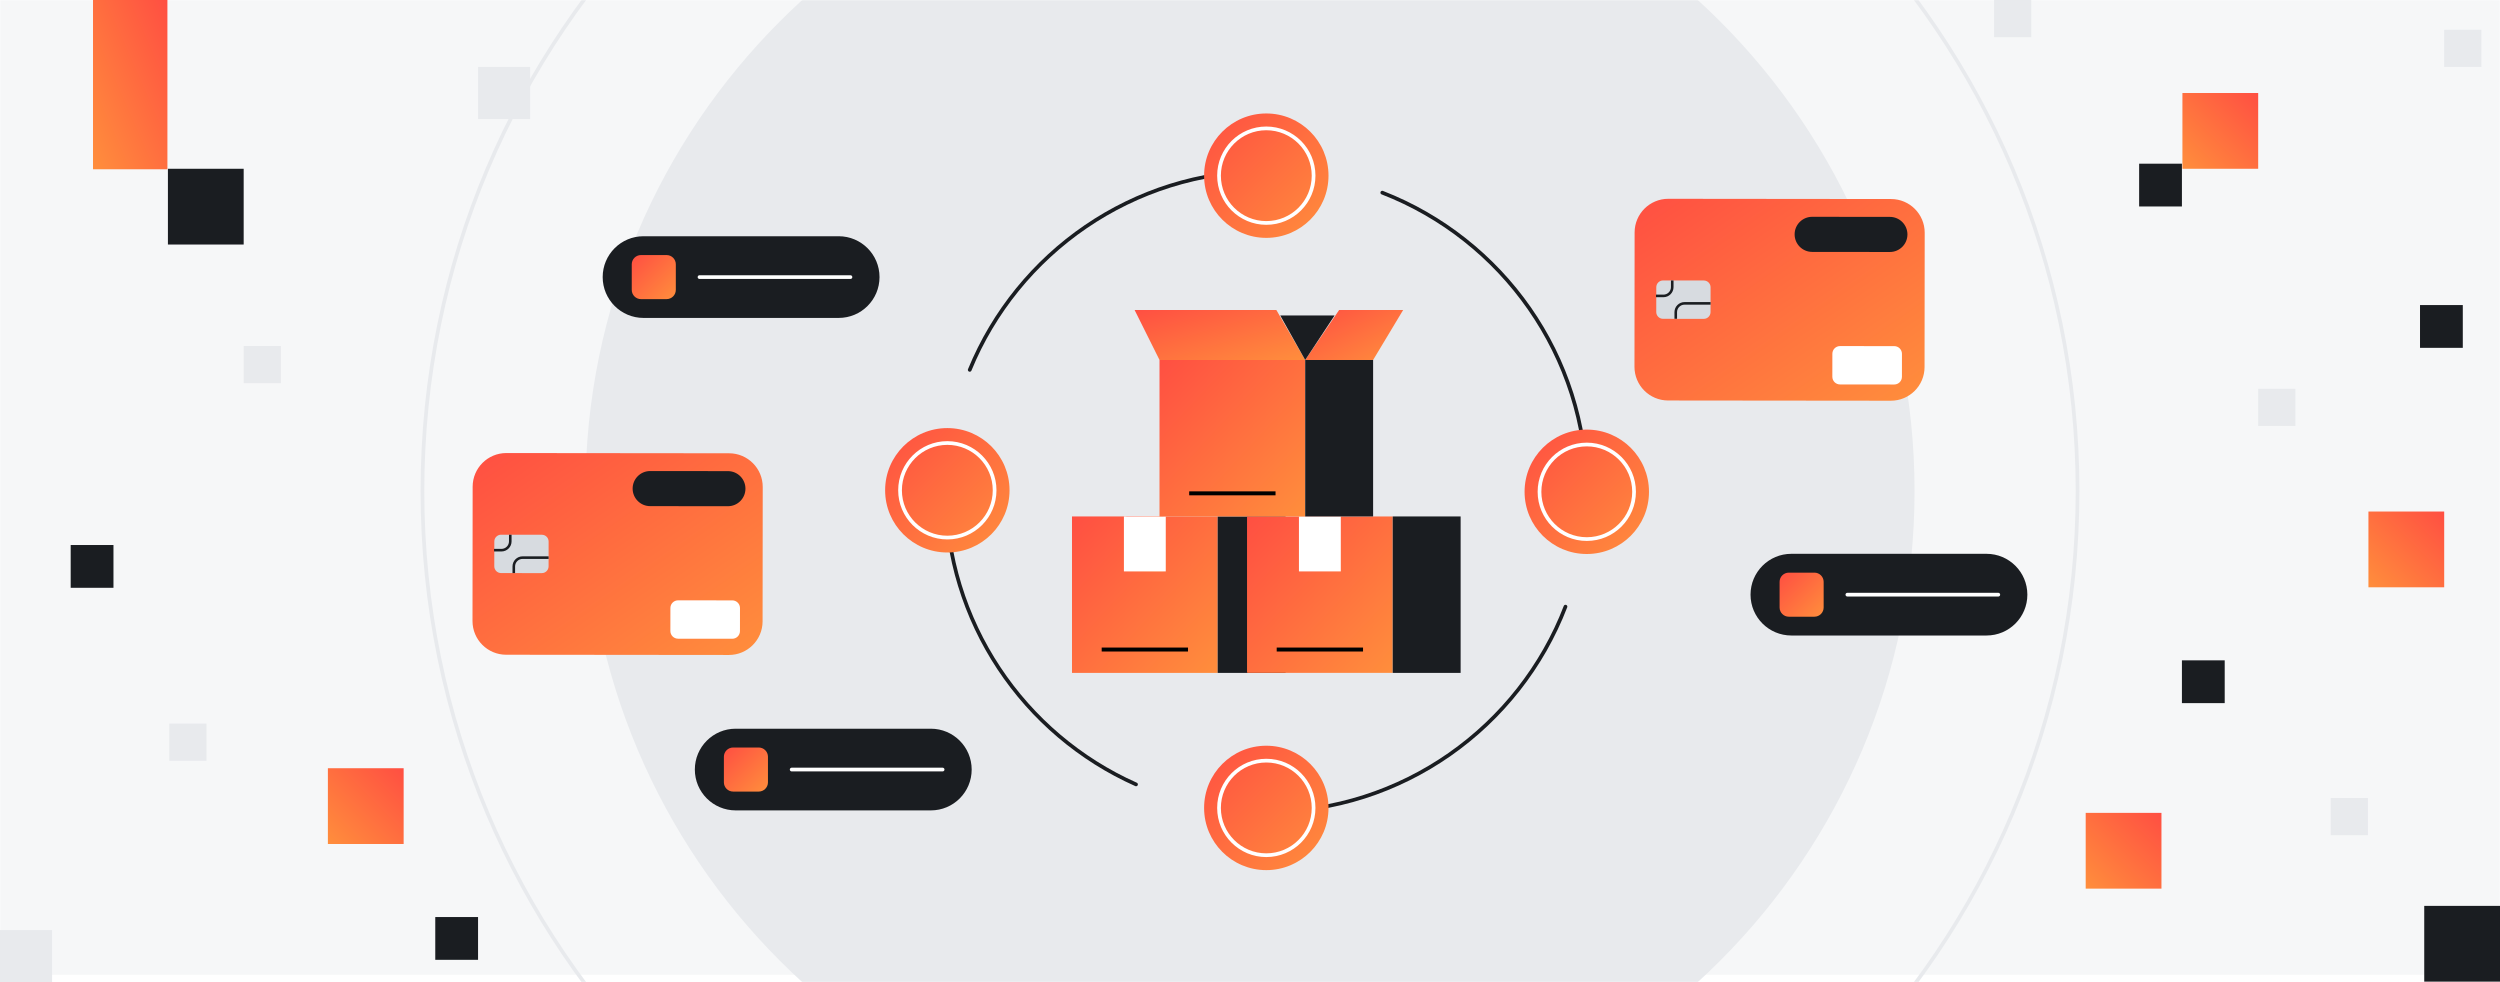 <svg width="1344" height="528" viewBox="0 0 1344 528" fill="none" xmlns="http://www.w3.org/2000/svg">
<rect x="0" y="0" width="1344" height="528" fill="#808080" stroke="none"/>
<g clip-path="url(#clip0_357_13721)">
<rect width="1344" height="528" fill="white"/>
<g clip-path="url(#clip1_357_13721)">
<rect width="1344" height="528" fill="white"/>
<mask id="mask0_357_13721" style="mask-type:luminance" maskUnits="userSpaceOnUse" x="0" y="0" width="1344" height="528">
<path d="M1344 0H0V528H1344V0Z" fill="white"/>
</mask>
<g mask="url(#mask0_357_13721)">
<path d="M1344 9.15527e-05H0V524.05H1344V9.15527e-05Z" fill="#F6F7F8"/>
<path d="M672 621.26C869.309 621.26 1029.26 461.309 1029.26 264C1029.26 66.691 869.309 -93.26 672 -93.26C474.691 -93.26 314.74 66.691 314.74 264C314.74 461.309 474.691 621.26 672 621.26Z" fill="#E8EAED"/>
<path d="M672 708.9C917.711 708.9 1116.9 509.712 1116.9 264C1116.9 18.289 917.711 -180.9 672 -180.9C426.288 -180.9 227.1 18.289 227.1 264C227.1 509.712 426.288 708.9 672 708.9Z" stroke="#E8EAED" stroke-width="2" stroke-miterlimit="10"/>
</g>
</g>
<g clip-path="url(#clip2_357_13721)">
<path d="M90.27 90.73H131V131.46H90.27V90.73Z" fill="#1A1D21"/>
<path d="M1303.27 487H1344V527.73H1303.27V487Z" fill="#1A1D21"/>
<path d="M38 293H61V316H38V293Z" fill="#1A1D21"/>
<path d="M1173 355H1196V378H1173V355Z" fill="#1A1D21"/>
<path d="M1301 164H1324V187H1301V164Z" fill="#1A1D21"/>
<path d="M234 493H257V516H234V493Z" fill="#1A1D21"/>
<path d="M1150 88H1173V111H1150V88Z" fill="#1A1D21"/>
<path d="M50 0H90V91H50V0Z" fill="url(#paint0_linear_357_13721)"/>
<path d="M176.27 413H217V453.73H176.27V413Z" fill="url(#paint1_linear_357_13721)"/>
<path d="M1121.27 437H1162V477.73H1121.27V437Z" fill="url(#paint2_linear_357_13721)"/>
<path d="M1273.27 275H1314V315.73H1273.27V275Z" fill="url(#paint3_linear_357_13721)"/>
<path d="M1173.27 50H1214V90.73H1173.27V50Z" fill="url(#paint4_linear_357_13721)"/>
<path d="M257 36H285V64H257V36Z" fill="#E8EAED"/>
<path d="M0 500H28V528H0V500Z" fill="#E8EAED"/>
<path d="M91 389H111V409H91V389Z" fill="#E8EAED"/>
<path d="M131 186H151V206H131V186Z" fill="#E8EAED"/>
<path d="M1214 209H1234V229H1214V209Z" fill="#E8EAED"/>
<path d="M1072 0H1092V20H1072V0Z" fill="#E8EAED"/>
<path d="M1253 429H1273V449H1253V429Z" fill="#E8EAED"/>
<path d="M1314 16H1334V36H1314V16Z" fill="#E8EAED"/>
</g>
<path d="M521.324 198.84C547.074 136.11 608.764 91.94 680.774 91.94" stroke="#1A1D21" stroke-width="2" stroke-linecap="round" stroke-linejoin="round"/>
<path d="M610.724 421.69C550.484 394.85 508.484 334.45 508.484 264.23" stroke="#1A1D21" stroke-width="2" stroke-linecap="round" stroke-linejoin="round"/>
<path d="M841.605 326.13C816.745 390.71 754.105 436.53 680.765 436.53" stroke="#1A1D21" stroke-width="2" stroke-linecap="round" stroke-linejoin="round"/>
<path d="M743.114 103.57C807.454 128.55 853.054 191.07 853.054 264.23" stroke="#1A1D21" stroke-width="2" stroke-linecap="round" stroke-linejoin="round"/>
<path d="M853.054 297.83C871.523 297.83 886.494 282.858 886.494 264.39C886.494 245.922 871.523 230.95 853.054 230.95C834.586 230.95 819.614 245.922 819.614 264.39C819.614 282.858 834.586 297.83 853.054 297.83Z" fill="url(#paint5_linear_357_13721)"/>
<path d="M853.055 289.81C867.094 289.81 878.475 278.429 878.475 264.39C878.475 250.351 867.094 238.97 853.055 238.97C839.016 238.97 827.635 250.351 827.635 264.39C827.635 278.429 839.016 289.81 853.055 289.81Z" stroke="white" stroke-width="2" stroke-miterlimit="10"/>
<path d="M509.285 297.02C527.753 297.02 542.725 282.048 542.725 263.58C542.725 245.111 527.753 230.14 509.285 230.14C490.816 230.14 475.845 245.111 475.845 263.58C475.845 282.048 490.816 297.02 509.285 297.02Z" fill="url(#paint6_linear_357_13721)"/>
<path d="M509.284 289C523.323 289 534.704 277.619 534.704 263.58C534.704 249.541 523.323 238.16 509.284 238.16C495.245 238.16 483.864 249.541 483.864 263.58C483.864 277.619 495.245 289 509.284 289Z" stroke="white" stroke-width="2" stroke-miterlimit="10"/>
<path d="M680.764 127.88C699.233 127.88 714.204 112.908 714.204 94.44C714.204 75.972 699.233 61 680.764 61C662.296 61 647.324 75.972 647.324 94.44C647.324 112.908 662.296 127.88 680.764 127.88Z" fill="url(#paint7_linear_357_13721)"/>
<path d="M680.765 119.86C694.804 119.86 706.185 108.479 706.185 94.44C706.185 80.401 694.804 69.02 680.765 69.02C666.726 69.02 655.345 80.401 655.345 94.44C655.345 108.479 666.726 119.86 680.765 119.86Z" stroke="white" stroke-width="2" stroke-miterlimit="10"/>
<path d="M680.764 467.78C699.233 467.78 714.204 452.808 714.204 434.34C714.204 415.872 699.233 400.9 680.764 400.9C662.296 400.9 647.324 415.872 647.324 434.34C647.324 452.808 662.296 467.78 680.764 467.78Z" fill="url(#paint8_linear_357_13721)"/>
<path d="M680.765 459.76C694.804 459.76 706.185 448.379 706.185 434.34C706.185 420.301 694.804 408.92 680.765 408.92C666.726 408.92 655.345 420.301 655.345 434.34C655.345 448.379 666.726 459.76 680.765 459.76Z" stroke="white" stroke-width="2" stroke-miterlimit="10"/>
<path d="M500.415 391.75C512.545 391.75 522.375 401.58 522.375 413.71C522.375 419.78 519.915 425.27 515.945 429.24C511.975 433.22 506.485 435.67 500.415 435.67H395.505C383.375 435.67 373.545 425.84 373.545 413.71C373.545 407.64 376.005 402.15 379.975 398.18C383.955 394.2 389.445 391.75 395.505 391.75H500.415Z" fill="#1A1D21"/>
<path d="M425.604 413.71H506.744" stroke="white" stroke-width="2" stroke-linecap="round" stroke-linejoin="round"/>
<path d="M407.894 401.86H394.124C391.385 401.86 389.164 404.081 389.164 406.82V420.59C389.164 423.329 391.385 425.55 394.124 425.55H407.894C410.633 425.55 412.854 423.329 412.854 420.59V406.82C412.854 404.081 410.633 401.86 407.894 401.86Z" fill="url(#paint9_linear_357_13721)"/>
<path d="M450.87 127C463 127 472.83 136.83 472.83 148.96C472.83 155.03 470.37 160.52 466.4 164.49C462.43 168.47 456.94 170.92 450.87 170.92H345.96C333.83 170.92 324 161.09 324 148.96C324 142.89 326.46 137.4 330.43 133.43C334.41 129.45 339.9 127 345.96 127H450.87Z" fill="#1A1D21"/>
<path d="M376.06 148.97H457.2" stroke="white" stroke-width="2" stroke-linecap="round" stroke-linejoin="round"/>
<path d="M358.36 137.12H344.59C341.851 137.12 339.63 139.341 339.63 142.08V155.85C339.63 158.589 341.851 160.81 344.59 160.81H358.36C361.099 160.81 363.32 158.589 363.32 155.85V142.08C363.32 139.341 361.099 137.12 358.36 137.12Z" fill="url(#paint10_linear_357_13721)"/>
<path d="M1067.95 297.73C1080.08 297.73 1089.91 307.56 1089.91 319.69C1089.91 325.76 1087.45 331.25 1083.48 335.22C1079.51 339.2 1074.02 341.65 1067.95 341.65H963.045C950.915 341.65 941.085 331.82 941.085 319.69C941.085 313.62 943.545 308.13 947.515 304.16C951.495 300.18 956.985 297.73 963.045 297.73H1067.95Z" fill="#1A1D21"/>
<path d="M993.145 319.69H1074.28" stroke="white" stroke-width="2" stroke-linecap="round" stroke-linejoin="round"/>
<path d="M975.435 307.85H961.665C958.926 307.85 956.705 310.071 956.705 312.81V326.58C956.705 329.319 958.926 331.54 961.665 331.54H975.435C978.174 331.54 980.395 329.319 980.395 326.58V312.81C980.395 310.071 978.174 307.85 975.435 307.85Z" fill="url(#paint11_linear_357_13721)"/>
<path d="M654.625 277.64H576.305V361.75H654.625V277.64Z" fill="url(#paint12_linear_357_13721)"/>
<path d="M691.135 277.64H654.625V361.75H691.135V277.64Z" fill="#1A1D21"/>
<path d="M625.425 277.64H605.505V307.19H625.425V277.64Z" fill="url(#paint13_linear_357_13721)"/>
<path d="M670.814 277.64H748.714V361.75H670.814C670.584 361.75 670.404 361.57 670.404 361.34V278.05C670.404 277.82 670.584 277.64 670.814 277.64Z" fill="url(#paint14_linear_357_13721)"/>
<path d="M785.235 277.64H748.725V361.75H785.235V277.64Z" fill="#1A1D21"/>
<path d="M626.715 277.64H604.215V307.19H626.715V277.64Z" fill="white"/>
<path d="M720.814 277.64H698.314V307.19H720.814V277.64Z" fill="white"/>
<path d="M701.674 193.53H623.354V277.64H701.674V193.53Z" fill="url(#paint15_linear_357_13721)"/>
<path d="M738.185 193.53H701.675V277.64H738.185V193.53Z" fill="#1A1D21"/>
<path d="M592.265 349.19H638.675" stroke="url(#paint16_linear_357_13721)" stroke-width="2.13" stroke-miterlimit="10"/>
<path d="M686.354 349.19H732.764" stroke="url(#paint17_linear_357_13721)" stroke-width="2.13" stroke-miterlimit="10"/>
<path d="M639.305 265.22H685.725" stroke="url(#paint18_linear_357_13721)" stroke-width="2.13" stroke-miterlimit="10"/>
<path d="M701.675 193.53L686.165 166.65H609.955L623.355 193.53H701.675Z" fill="url(#paint19_linear_357_13721)"/>
<path d="M701.675 193.53L719.925 166.65H754.335L738.185 193.53H701.675Z" fill="url(#paint20_linear_357_13721)"/>
<path d="M717.465 169.61H688.255L701.675 193.53L717.465 169.61Z" fill="#1A1D21"/>
<path d="M1016.64 106.999L896.886 106.873C886.89 106.863 878.778 114.958 878.767 124.954L878.692 197.184C878.681 207.181 886.776 215.293 896.773 215.303L1016.52 215.429C1026.52 215.439 1034.63 207.344 1034.64 197.348L1034.72 125.118C1034.73 115.121 1026.63 107.009 1016.64 106.999Z" fill="url(#paint21_linear_357_13721)"/>
<path d="M1016.02 116.598L974.226 116.554C969.018 116.549 964.791 120.766 964.786 125.974L964.786 125.984C964.781 131.192 968.998 135.419 974.206 135.424L1016 135.468C1021.2 135.474 1025.43 131.256 1025.44 126.048L1025.44 126.038C1025.44 120.83 1021.22 116.604 1016.02 116.598Z" fill="#1A1D21"/>
<path d="M1018.36 186.081L989.213 186.05C986.932 186.048 985.081 187.895 985.079 190.176L985.066 202.546C985.063 204.827 986.91 206.678 989.191 206.68L1018.34 206.71C1020.62 206.713 1022.47 204.866 1022.48 202.585L1022.49 190.215C1022.49 187.934 1020.64 186.083 1018.36 186.081Z" fill="white"/>
<path d="M915.96 150.793L894.07 150.77C892.054 150.768 890.418 152.401 890.416 154.416L890.402 167.746C890.4 169.762 892.032 171.398 894.048 171.4L915.938 171.423C917.954 171.425 919.59 169.793 919.592 167.777L919.606 154.447C919.608 152.431 917.976 150.795 915.96 150.793Z" fill="#D7DBE0"/>
<path d="M919.605 163.09H905.645C903.015 163.07 900.885 165.2 900.885 167.82V171.39" stroke="#1A1D21" stroke-width="1.39" stroke-miterlimit="10"/>
<path d="M890.265 159.09H894.235C896.865 159.09 898.995 156.97 898.995 154.35V150.78" stroke="#1A1D21" stroke-width="1.39" stroke-miterlimit="10"/>
<path d="M391.963 243.684L272.213 243.559C262.217 243.549 254.105 251.644 254.094 261.64L254.019 333.87C254.008 343.866 262.103 351.978 272.1 351.989L391.85 352.114C401.846 352.125 409.958 344.03 409.969 334.033L410.044 261.803C410.055 251.807 401.96 243.695 391.963 243.684Z" fill="url(#paint22_linear_357_13721)"/>
<path d="M391.333 253.274L349.543 253.23C344.335 253.225 340.109 257.442 340.103 262.65L340.103 262.66C340.098 267.868 344.315 272.095 349.524 272.1L391.313 272.144C396.522 272.149 400.748 267.932 400.753 262.724L400.753 262.714C400.759 257.506 396.541 253.279 391.333 253.274Z" fill="#1A1D21"/>
<path d="M393.69 322.766L364.54 322.736C362.259 322.733 360.408 324.581 360.406 326.861L360.393 339.231C360.39 341.512 362.238 343.363 364.519 343.366L393.669 343.396C395.949 343.399 397.8 341.552 397.803 339.271L397.816 326.901C397.818 324.62 395.971 322.769 393.69 322.766Z" fill="white"/>
<path d="M291.288 287.479L269.398 287.456C267.382 287.454 265.746 289.086 265.744 291.102L265.73 304.432C265.728 306.448 267.361 308.084 269.376 308.086L291.266 308.109C293.282 308.111 294.918 306.479 294.92 304.463L294.934 291.133C294.936 289.117 293.304 287.481 291.288 287.479Z" fill="#D7DBE0"/>
<path d="M294.935 299.78H280.975C278.345 299.76 276.215 301.89 276.215 304.51V308.08" stroke="#1A1D21" stroke-width="1.39" stroke-miterlimit="10"/>
<path d="M265.595 295.78H269.565C272.195 295.78 274.325 293.66 274.325 291.04V287.47" stroke="#1A1D21" stroke-width="1.39" stroke-miterlimit="10"/>
</g>
<defs>
<linearGradient id="paint0_linear_357_13721" x1="90" y1="0" x2="22.954" y2="29.471" gradientUnits="userSpaceOnUse">
<stop stop-color="#FF4F42"/>
<stop offset="1" stop-color="#FF8E3C"/>
</linearGradient>
<linearGradient id="paint1_linear_357_13721" x1="217" y1="413" x2="176.27" y2="453.73" gradientUnits="userSpaceOnUse">
<stop stop-color="#FF4F42"/>
<stop offset="1" stop-color="#FF8E3C"/>
</linearGradient>
<linearGradient id="paint2_linear_357_13721" x1="1162" y1="437" x2="1121.27" y2="477.73" gradientUnits="userSpaceOnUse">
<stop stop-color="#FF4F42"/>
<stop offset="1" stop-color="#FF8E3C"/>
</linearGradient>
<linearGradient id="paint3_linear_357_13721" x1="1314" y1="275" x2="1273.27" y2="315.73" gradientUnits="userSpaceOnUse">
<stop stop-color="#FF4F42"/>
<stop offset="1" stop-color="#FF8E3C"/>
</linearGradient>
<linearGradient id="paint4_linear_357_13721" x1="1214" y1="50" x2="1173.27" y2="90.73" gradientUnits="userSpaceOnUse">
<stop stop-color="#FF4F42"/>
<stop offset="1" stop-color="#FF8E3C"/>
</linearGradient>
<linearGradient id="paint5_linear_357_13721" x1="819.614" y1="230.95" x2="886.494" y2="297.83" gradientUnits="userSpaceOnUse">
<stop stop-color="#FF4F42"/>
<stop offset="1" stop-color="#FF8E3C"/>
</linearGradient>
<linearGradient id="paint6_linear_357_13721" x1="475.845" y1="230.14" x2="542.725" y2="297.02" gradientUnits="userSpaceOnUse">
<stop stop-color="#FF4F42"/>
<stop offset="1" stop-color="#FF8E3C"/>
</linearGradient>
<linearGradient id="paint7_linear_357_13721" x1="647.324" y1="61" x2="714.204" y2="127.88" gradientUnits="userSpaceOnUse">
<stop stop-color="#FF4F42"/>
<stop offset="1" stop-color="#FF8E3C"/>
</linearGradient>
<linearGradient id="paint8_linear_357_13721" x1="647.324" y1="400.9" x2="714.204" y2="467.78" gradientUnits="userSpaceOnUse">
<stop stop-color="#FF4F42"/>
<stop offset="1" stop-color="#FF8E3C"/>
</linearGradient>
<linearGradient id="paint9_linear_357_13721" x1="389.164" y1="401.86" x2="412.854" y2="425.55" gradientUnits="userSpaceOnUse">
<stop stop-color="#FF4F42"/>
<stop offset="1" stop-color="#FF8E3C"/>
</linearGradient>
<linearGradient id="paint10_linear_357_13721" x1="339.63" y1="137.12" x2="363.32" y2="160.81" gradientUnits="userSpaceOnUse">
<stop stop-color="#FF4F42"/>
<stop offset="1" stop-color="#FF8E3C"/>
</linearGradient>
<linearGradient id="paint11_linear_357_13721" x1="956.705" y1="307.85" x2="980.395" y2="331.54" gradientUnits="userSpaceOnUse">
<stop stop-color="#FF4F42"/>
<stop offset="1" stop-color="#FF8E3C"/>
</linearGradient>
<linearGradient id="paint12_linear_357_13721" x1="576.305" y1="277.64" x2="660.201" y2="355.761" gradientUnits="userSpaceOnUse">
<stop stop-color="#FF4F42"/>
<stop offset="1" stop-color="#FF8E3C"/>
</linearGradient>
<linearGradient id="paint13_linear_357_13721" x1="605.505" y1="277.64" x2="632.897" y2="296.106" gradientUnits="userSpaceOnUse">
<stop stop-color="#FF4F42"/>
<stop offset="1" stop-color="#FF8E3C"/>
</linearGradient>
<linearGradient id="paint14_linear_357_13721" x1="670.404" y1="277.64" x2="754.3" y2="355.751" gradientUnits="userSpaceOnUse">
<stop stop-color="#FF4F42"/>
<stop offset="1" stop-color="#FF8E3C"/>
</linearGradient>
<linearGradient id="paint15_linear_357_13721" x1="623.354" y1="193.53" x2="707.251" y2="271.651" gradientUnits="userSpaceOnUse">
<stop stop-color="#FF4F42"/>
<stop offset="1" stop-color="#FF8E3C"/>
</linearGradient>
<linearGradient id="paint16_linear_357_13721" x1="nan" y1="nan" x2="nan" y2="nan" gradientUnits="userSpaceOnUse">
<stop/>
<stop offset="1" stop-color="#333333"/>
</linearGradient>
<linearGradient id="paint17_linear_357_13721" x1="nan" y1="nan" x2="nan" y2="nan" gradientUnits="userSpaceOnUse">
<stop/>
<stop offset="1" stop-color="#333333"/>
</linearGradient>
<linearGradient id="paint18_linear_357_13721" x1="nan" y1="nan" x2="nan" y2="nan" gradientUnits="userSpaceOnUse">
<stop/>
<stop offset="1" stop-color="#333333"/>
</linearGradient>
<linearGradient id="paint19_linear_357_13721" x1="609.955" y1="166.65" x2="624.464" y2="216.158" gradientUnits="userSpaceOnUse">
<stop stop-color="#FF4F42"/>
<stop offset="1" stop-color="#FF8E3C"/>
</linearGradient>
<linearGradient id="paint20_linear_357_13721" x1="701.675" y1="166.65" x2="723.444" y2="209.298" gradientUnits="userSpaceOnUse">
<stop stop-color="#FF4F42"/>
<stop offset="1" stop-color="#FF8E3C"/>
</linearGradient>
<linearGradient id="paint21_linear_357_13721" x1="878.786" y1="106.854" x2="980.276" y2="253.149" gradientUnits="userSpaceOnUse">
<stop stop-color="#FF4F42"/>
<stop offset="1" stop-color="#FF8E3C"/>
</linearGradient>
<linearGradient id="paint22_linear_357_13721" x1="254.113" y1="243.54" x2="355.603" y2="389.835" gradientUnits="userSpaceOnUse">
<stop stop-color="#FF4F42"/>
<stop offset="1" stop-color="#FF8E3C"/>
</linearGradient>
<clipPath id="clip0_357_13721">
<rect width="1344" height="528" fill="white"/>
</clipPath>
<clipPath id="clip1_357_13721">
<rect width="1344" height="528" fill="white"/>
</clipPath>
<clipPath id="clip2_357_13721">
<rect width="1344" height="528" fill="white"/>
</clipPath>
</defs>
</svg>
